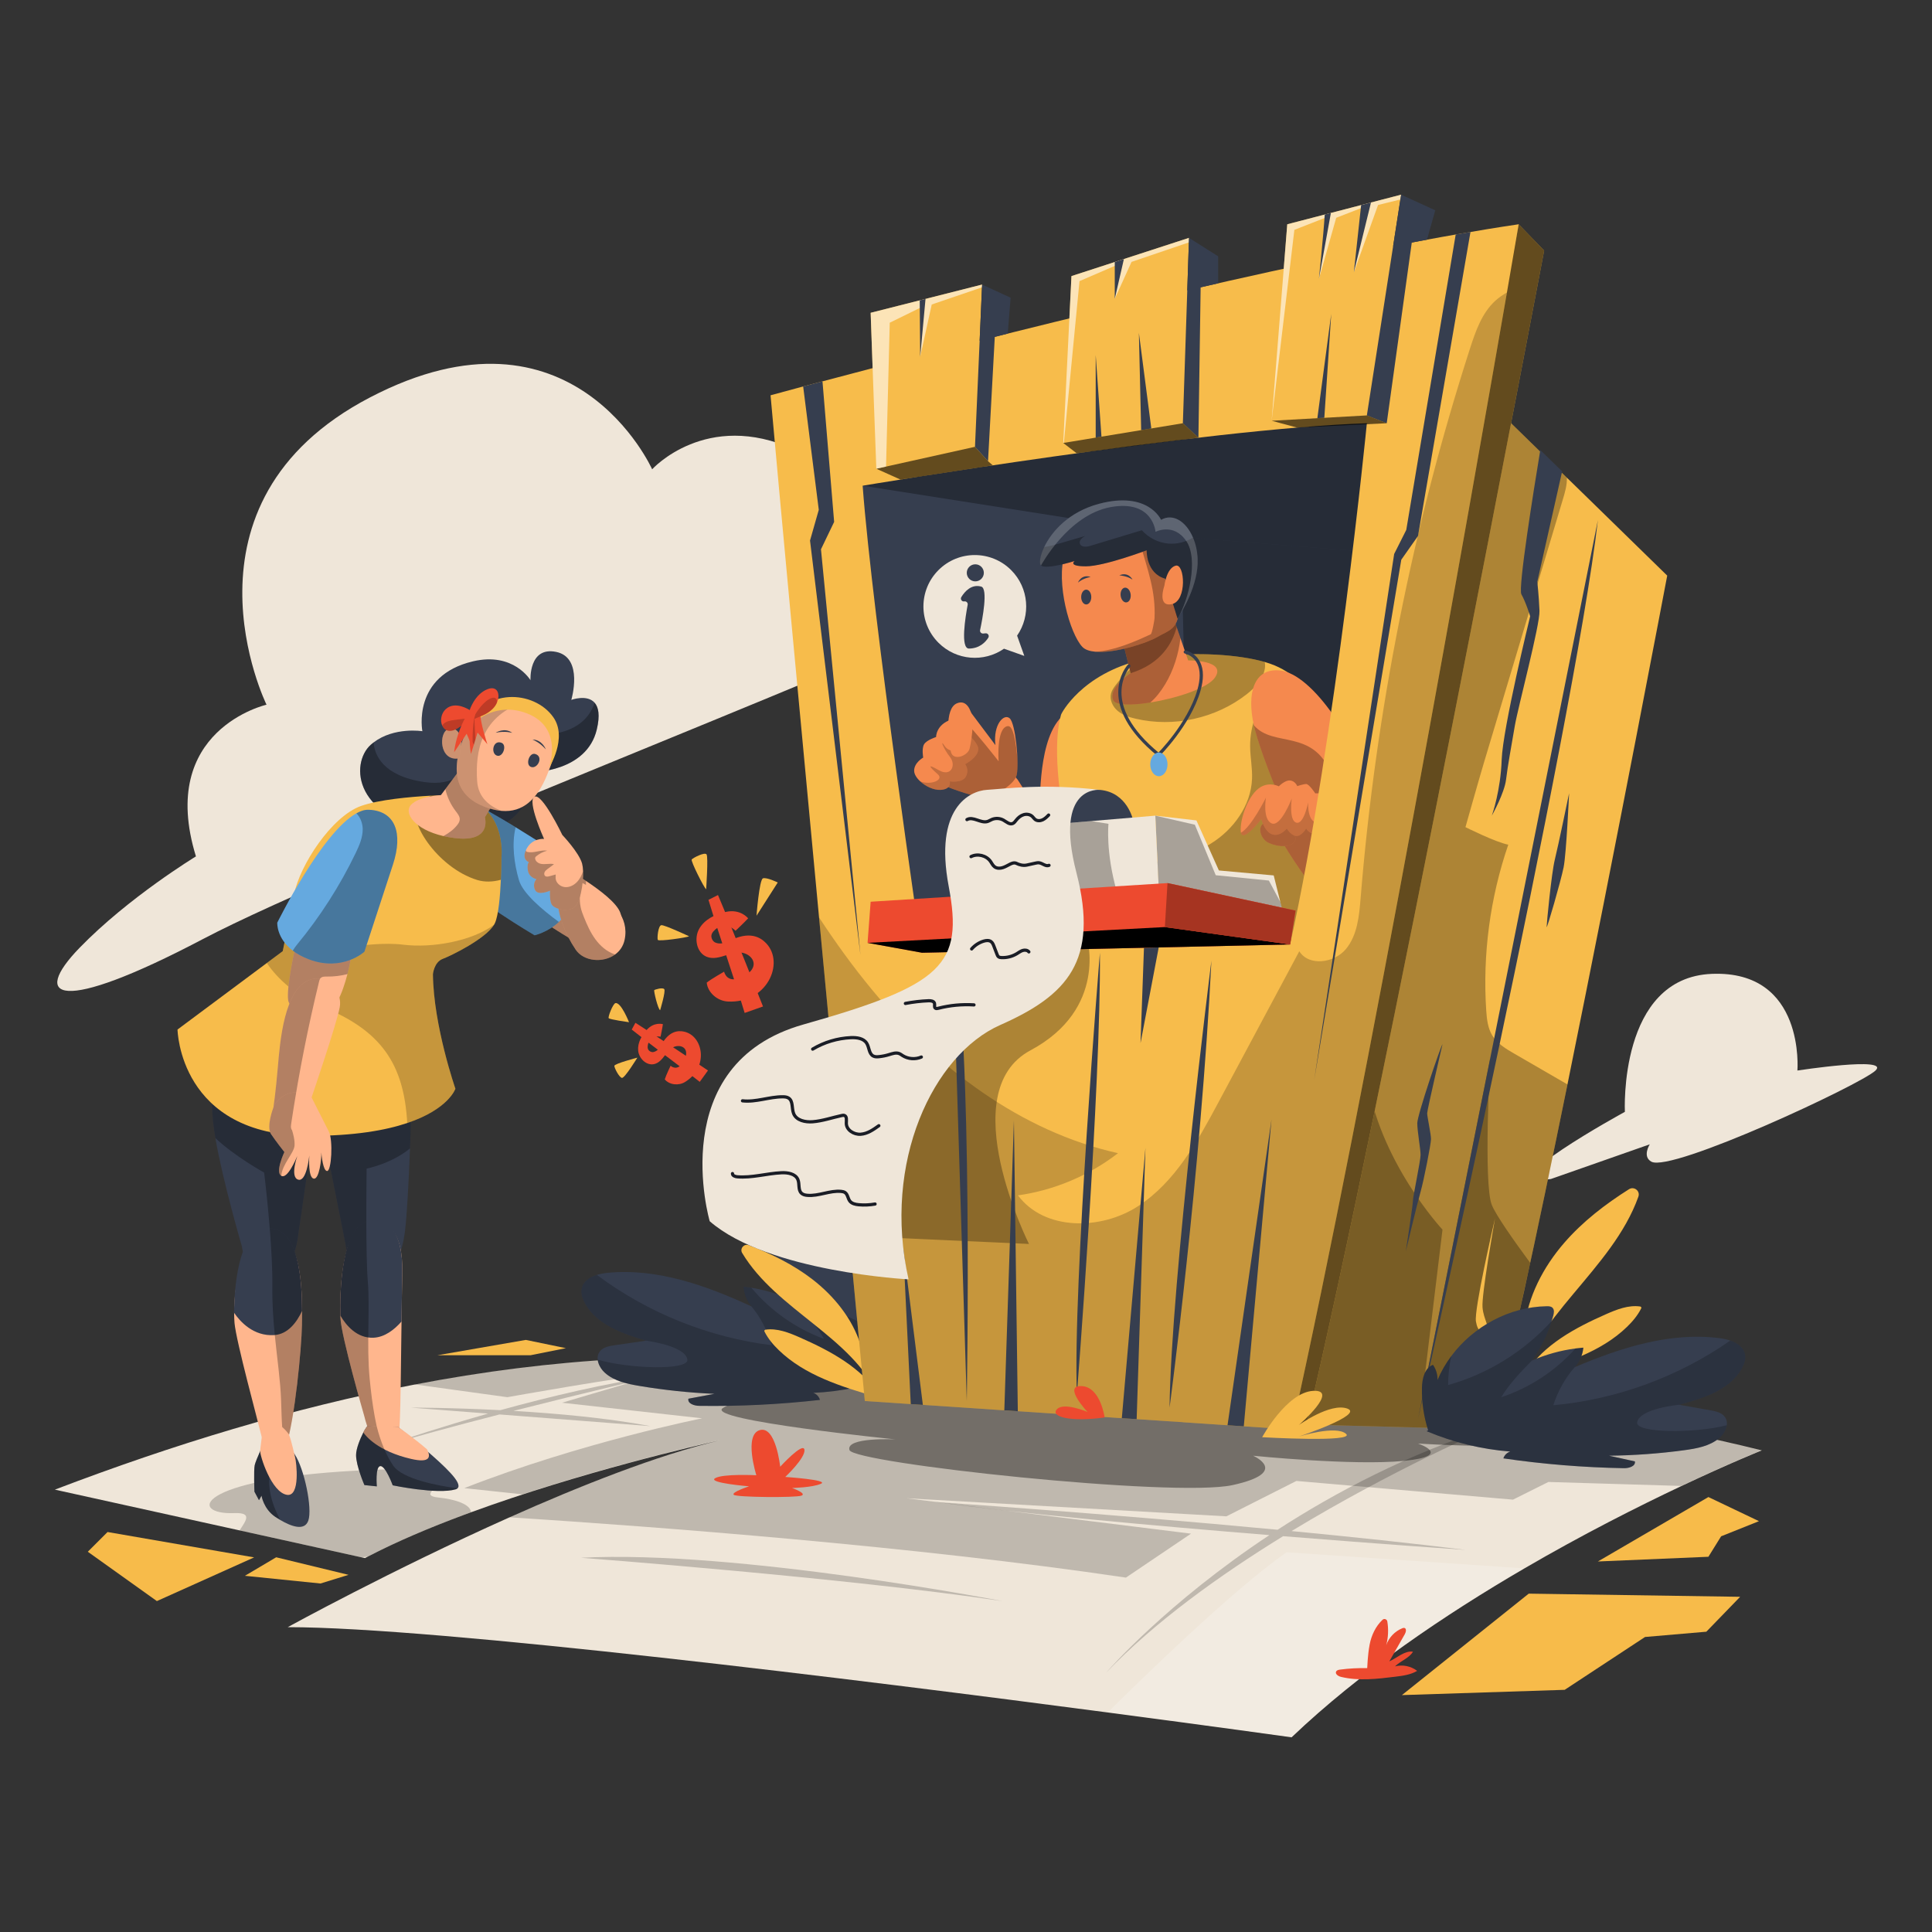 <?xml version="1.0" encoding="utf-8"?>
<!-- Generator: Adobe Illustrator 24.0.0, SVG Export Plug-In . SVG Version: 6.00 Build 0)  -->
<svg version="1.1" xmlns="http://www.w3.org/2000/svg" xmlns:xlink="http://www.w3.org/1999/xlink" x="0px" y="0px"
	 viewBox="0 0 600 600" style="enable-background:new 0 0 600 600;" xml:space="preserve">
<rect x="0" y="0" width="600" height="600" fill="#333333" stroke="none"/>
<style type="text/css">
	.st0{fill:#EFE6D9;}
	.st1{opacity:0.2;}
	.st2{opacity:0.2;fill:#FFFFFF;}
	.st3{fill:#F7BB4A;}
	.st4{opacity:0.4;}
	.st5{fill:#363E4F;}
	.st6{opacity:0.3;}
	.st7{fill:#F7BC4B;}
	.st8{fill:#F5894E;}
	.st9{fill:#65A9DF;}
	.st10{fill:#ED4A2F;}
	.st11{opacity:0.6;}
	.st12{opacity:0.6;fill:#FFFFFF;}
	.st13{fill:#FFFFFF;}
	.st14{fill:none;stroke:#1A1D26;stroke-linecap:round;stroke-linejoin:round;stroke-miterlimit:10;}
	.st15{fill:#FFB68D;}
</style>
<g id="Background_x5F_Simple">
	<g>
		<path class="st0" d="M267.36,181.7c0,0,6.68-29.66-20.68-42.1c-27.36-12.44-44.15,6.14-44.15,6.14S177.9,90.6,114.95,123.4
			c-62.95,32.8-32.18,95.45-32.18,95.45s-34.03,7.74-21.92,47.11c0,0-20.95,12.72-36.13,28.38c-15.18,15.65-6.69,20.95,38.21-2.66
			c44.9-23.61,200.63-83.34,239.81-102.71C341.92,169.6,267.36,181.7,267.36,181.7z"/>
		<path class="st0" d="M481.65,366.15l30.7-10.77c0,0-2.41,3.75,0.48,5.38c6.17,3.5,65.13-23.97,69.63-28.3
			c4.63-4.45-24.26,0-24.26,0s2.53-31.16-26.55-30.02s-27.03,42.85-27.03,42.85S460.6,369.35,481.65,366.15z"/>
	</g>
</g>
<g id="Layer_x5F_Ground">
	<g>
		<g>
			<g>
				<path class="st0" d="M547.16,450.42c0,0-9.88,3.95-25.12,11.15c-13.21,6.24-30.45,14.92-48.77,25.6
					c-24.48,14.26-50.89,32.09-72.16,52.37c0,0-23.1-3.23-57.06-7.71c-76.53-10.09-208.2-26.5-254.7-26.5
					c0,0,32.22-17.72,68.69-34.02c22.33-9.98,46.24-19.42,65.33-23.96c-6.67,1.49-43.28,9.92-77.11,22.31
					c-0.71,0.26-1.43,0.52-2.14,0.79c-10.65,3.96-20.95,8.31-29.87,12.96c-0.3,0.15-0.6,0.31-0.9,0.47l-1.14-0.25l-37.8-8.35
					l-57.37-12.66c36.74-14,73.85-25.39,111.54-32.6c21.29-4.1,42.77-6.85,64.47-8C193.05,422.02,410.82,416.44,547.16,450.42z"/>
				<path class="st1" d="M146.26,469.66c-0.71,0.26-1.43,0.52-2.14,0.79c-10.65,3.96-20.95,8.31-29.87,12.96
					c-0.65,0.08-1.33,0.15-2.04,0.22l-37.8-8.35c1.95-3.04,4.1-5.59-1.67-5.37c-14.17,0.54-12.41-10.49,37.73-13.18
					s14.07,7.15,25.61,8.33C141.7,465.64,146.23,467.3,146.26,469.66z"/>
				<path class="st2" d="M473.33,487.07c-24.48,14.26-50.89,32.09-72.16,52.37c0,0-23.1-3.23-57.06-7.71
					c9.49-9.43,38.54-37.86,55.44-49.66L473.33,487.07z"/>
				<path class="st1" d="M547.22,450.32c0,0-9.88,3.95-25.12,11.15l-41.23-1.23l-11,5.49l-67.26-5.81l-21.74,10.99l-99.35-5.61
					l88.36,10.99l-20.22,13.65c-65.75-9.77-146.24-15.82-190.13-18.64c-0.48-0.03-0.96-0.06-1.43-0.09
					c0.73-0.32,1.45-0.65,2.18-0.97c21.82-9.67,44.93-18.7,63.45-23.06c-4.89,1.09-32.36,7.36-61.53,16.9l-18.01-1.93
					c36.36-14.22,73.87-21.68,73.87-21.68l-43.52-4.84l31.66-9.35c-13.39,1.3-48.64,7.63-48.64,7.63l-28.92-3.99
					c21.29-4.1,42.77-6.85,64.47-8C193.11,421.92,410.88,416.34,547.22,450.32z"/>
				<polygon class="st3" points="163.3,416.12 135.84,420.88 164.77,420.88 175.75,418.69 				"/>
				<path class="st1" d="M401.1,475.49c18.76,1.8,37.52,3.78,54.11,5.85c-1.59-0.1-25.94-1.79-56.73-4.26
					c-19.64,12.09-39.96,26.65-54.98,42.41c0.86-1,18.86-21.63,50.72-42.75c-35.17-2.84-77.49-6.65-103.85-10.3
					c0,0,52.53,3.54,106.4,8.64c18.08-11.73,40.39-23.44,66.39-31.88C461.7,443.83,432.64,456.37,401.1,475.49z"/>
				<path class="st1" d="M180.41,483.78c0,0,82.46,6.22,130.89,13.45C311.3,497.23,228.58,481.23,180.41,483.78z"/>
				<path class="st1" d="M159.45,438.17c13.5,0.78,29.19,2.21,42.55,4.73l-46.88-3.63c-13.67,3.51-27.43,7.21-37.23,10.26
					c8.12-2.77,20.05-6.66,33.68-10.53l-23.97-1.85c0,0,11.95-0.03,27.79,0.79c15.43-4.26,32.72-8.36,49.03-10.75
					C203.16,427.48,182.01,432.43,159.45,438.17z"/>
			</g>
			<path class="st4" d="M275.81,426.59c-40.12,0.45-25.02,6.47-25.02,6.47s-21,0.52-26.36,4.27c-5.36,3.74,53.68,9.69,53.68,9.69
				s-15.57-0.8-14.3,3.31c1.28,4.1,100.85,14.85,118.98,10.88c18.13-3.97,6.38-9.12,6.38-9.12s31.09,3.16,46.82,1.6
				c15.73-1.56,4.37-5.39,4.37-5.39s34.09,2.29,47.36-1.28C501.01,443.44,366.71,425.57,275.81,426.59z"/>
		</g>
		<polygon class="st3" points="474.76,494.92 435.37,526.43 485.93,524.79 510.88,508.38 529.92,506.74 540.42,495.9 		"/>
		<polygon class="st3" points="530.56,464.92 496.24,484.93 530.56,483.47 534.51,477.11 546.26,472.41 		"/>
		<polygon class="st3" points="33.4,475.78 78.92,483.66 48.72,497.23 27.27,481.91 		"/>
		<polygon class="st3" points="85.77,483.63 76.06,489.38 99.53,491.77 108.24,489.08 		"/>
	</g>
</g>
<g id="Layer_x5F_Back_Shop">
	<g>
		<g>
			<path class="st5" d="M373.08,157.31l-1.12,9.87l2.14,164.55c0,0-95.99-2.89-95.99-3.3c0-0.4-18.38-179.84-18.38-179.84
				L373.08,157.31z"/>
			<polygon class="st5" points="389.06,164.08 366.63,161.04 370.21,306.74 472.31,306.74 489.13,167.72 			"/>
			<polygon class="st6" points="389.06,164.08 366.63,161.04 370.21,306.74 472.31,306.74 489.13,167.72 			"/>
			<g>
				<polygon class="st5" points="267.9,150.84 371.96,167.18 517.77,178.76 460.58,122.93 334.29,132.79 				"/>
			</g>
			<polygon class="st6" points="267.9,150.84 371.96,167.18 517.77,178.76 460.58,122.93 334.29,132.79 			"/>
		</g>
		<g>
			<path class="st7" d="M517.77,178.76c0,0-15.81,83.47-30.98,158.02c-9.42,46.27-18.58,89.09-23.57,106.4l-5.89,0.33l-2.99,0.17
				l-48.57-1.26l54.81-319.49l26.02,25.41l0.27,0.26l6.79,6.62L517.77,178.76z"/>
			<path class="st6" d="M486.79,336.78c-4,19.65-7.95,38.69-11.57,55.41c-4.88,22.64-9.13,41.03-12,50.99l-5.89,0.33l-2.99,0.17
				l-48.57-1.26l18.63-108.58l36.18-210.91l26.02,25.41c0.09,2.25-0.57,4.5-1.22,6.68c-8.2,27.36-16.4,54.71-24.6,82.07
				c-1.47,4.88-5.67,19.79-5.67,19.79s9.49,4.75,13.3,5.44c-5.66,16.48-8,34.1-6.85,51.5c0.18,2.68,0.48,5.46,1.88,7.76
				c1.55,2.54,4.23,4.14,6.81,5.63C475.76,330.4,481.27,333.59,486.79,336.78z"/>
			<path class="st6" d="M475.22,392.19c-4.88,22.64-9.13,41.03-12,50.99l-5.89,0.33l-2.99,0.17l-48.57-1.26l18.63-108.58
				c3.56,26.57,23.58,48.03,23.58,48.03l-6.39,52.75l21.18-105.84c0,0-2.12,38.94,0.53,45.44
				C464.63,377.47,470.1,385.24,475.22,392.19z"/>
			<path class="st5" d="M496.24,161.53l-55.87,279.2C440.37,440.73,488.64,226.61,496.24,161.53z"/>
			<path class="st5" d="M487.3,246.33c0,0-3.4,16.51-4.43,20.6s-2.55,19.91-2.55,20.94c0,1.02,4.43-14.3,5.28-18.55
				C486.45,265.06,487.3,246.33,487.3,246.33z"/>
			<path class="st5" d="M447.98,324.29c-0.51,0.51-7.83,21.96-7.83,24.51s1.02,8,1.02,9.87s-2.38,12.94-2.38,14.3
				c0,1.36-2.21,15.66-2.21,15.66s3.57-14.98,4.6-18.55c1.02-3.57,3.23-14.81,3.23-16.34c0-1.53-1.19-6.98-1.19-8
				C443.21,344.72,447.98,324.29,447.98,324.29z"/>
			<path class="st7" d="M464.29,378.39c-0.34,1.95-4.2,23.7-3.88,27.6c0.34,4.09,2.38,5.45,1.7,10.22
				c-0.52,3.65-3.44,19.68-4.78,27.3l-2.99,0.17c1.56-7.05,4.63-21.35,4.88-26.28c0.34-6.64-0.17-3.24-0.85-6.98
				C457.72,406.82,463.79,380.55,464.29,378.39z"/>
			<path class="st5" d="M477.42,180.65c0,0,0.51,4.6,0.68,9.02c0.17,4.43-6.64,29.79-7.66,35.75c-1.02,5.96-2.21,12.42-2.72,16.68
				c-0.49,4.12-4.19,10.8-4.42,11.21c0.16-0.45,2.73-7.78,3.06-17.34c0.34-9.87,8.85-44.59,8.85-44.59s-1.36-4.43-2.73-6.81
				c-1.07-1.88,3.77-32.07,5.87-44.8l6.79,6.62L477.42,180.65z"/>
		</g>
	</g>
</g>
<g id="Layer_x5F_Character2">
	<g id="left_upper_arm_00000143590037373210978550000005809115839521640878_">
		<path class="st8" d="M336.15,219.82c-12.3,0.41-12.92,21.22-13.24,28.62c-0.32,7.4-1.51,27.15-1.51,27.15s-2.99,15.68,8.43,14.96
			c11.43-0.72,14.48-2.58,15.46-14.54c0.98-11.96,1.3-39.66,1.54-44.67C347.36,220.62,336.15,219.82,336.15,219.82z"/>
	</g>
	<g id="left_arm_00000087414039322145521170000005218184787276813729_">
		<path class="st8" d="M316.03,242.12c0,0,14.94,23.49,19.91,29.74c4.98,6.26,2.3,20.04-7.28,20.43
			c-9.57,0.38-14.17-3.32-18.51-12.64c-4.34-9.32-8.04-33.57-8.04-34.85S307.86,231.91,316.03,242.12z"/>
	</g>
	<g id="right_hand">
		<g>
			<path class="st8" d="M309.13,231.4l-7.96-10.6c0,0-12.6,12.64-14.26,17.49c-1.66,4.85,19.28,9.83,19.28,9.83s8.81-3.7,9.57-7.53
				s-0.38-15.83-2.17-17.49S308.37,225.01,309.13,231.4z"/>
			<path class="st6" d="M315.77,240.59c-0.77,3.83-9.57,7.53-9.57,7.53s-20.94-4.98-19.28-9.83c1.21-3.53,8.22-11.2,11.93-15.1
				c4.14,4.01,11.28,13.24,11.28,13.24s-0.8-10.47,2.85-10.93c1.74-0.22,2.6,5.14,3.02,10.82v0.03
				C316.04,238.09,315.97,239.61,315.77,240.59z"/>
			<g>
				<path class="st8" d="M299.73,237.31c0,0,1.36,1.7,0.25,3.83c-1.1,2.13-5.02,1.53-5.02,1.53s0.68,2.47-2.89,2.64
					c-2.14,0.1-4.61-1.1-6.27-2.64c-1.12-1.02-1.87-2.2-1.9-3.23c-0.09-2.55,2.81-4.17,2.81-4.17s-0.51-2.72,0.25-4.09
					c0.77-1.36,3.75-2.29,3.75-2.29s-0.09-3.79,4.69-5.43c0.02,0,0.05-0.01,0.07-0.02c0,0,8.34,6.38,8.34,9.11
					C303.81,235.27,299.73,237.31,299.73,237.31z"/>
				<path class="st1" d="M299.73,237.31c0,0,1.36,1.7,0.25,3.83c-1.1,2.13-5.02,1.53-5.02,1.53s0.68,2.47-2.89,2.64
					c-2.14,0.1-4.61-1.1-6.27-2.64c3.41,1.27,7.41-0.49,5.45-2.21c-2.64-2.31-3.55-3.48,0.3-1.27c3.85,2.21,5.46-1.59,3.47-4.11
					c-2-2.52-3.28-5.9-1.64-3.4c1.64,2.5,6.41,2,6.13,0c-0.27-1.83-3.53-3.79-4.11-8.22c0.02,0,0.05-0.01,0.07-0.02
					c0,0,8.34,6.38,8.34,9.11C303.81,235.27,299.73,237.31,299.73,237.31z"/>
			</g>
			<path class="st8" d="M297.18,218.42c-4.07,1.7-2.55,12.09-1.87,15.06c0.68,2.98,5.19,1.28,5.79-0.94
				c0.6-2.21,1.28-7.83,0.85-9.87C301.52,220.63,300.24,217.14,297.18,218.42z"/>
		</g>
	</g>
	<g id="body">
		<g>
			<path class="st7" d="M417.26,299.44l-78.89,1.28c0,0-3.04-16.53-5.87-33.4c-1.02-6.05-2-12.15-2.81-17.54
				c-3.07-20.42-0.18-27.45-0.18-27.79c0-0.31,6.32-12.65,25-17.07c1.79-0.43,3.7-0.79,5.73-1.05c11.16-1.44,24.42-0.62,32.53,1.71
				c1.15,0.34,2.2,0.7,3.13,1.09c3.52,1.49,6.13,3.43,8.13,5.74c5.77,6.64,6.43,16.38,8.63,27.54
				C417.26,263.18,417.26,299.44,417.26,299.44z"/>
			<path class="st6" d="M392.8,207.66c-0.52,3.28-3.02,5.89-5.63,7.94c-9.61,7.52-22.69,10.39-34.57,7.58
				c-1.97-0.46-3.97-1.11-5.52-2.43c-1.55-1.32-2.55-3.44-2.03-5.41c0.25-0.96,0.83-1.79,1.43-2.58c2.27-2.99,4.99-5.65,8.03-7.84
				c1.79-0.43,3.7-0.79,5.73-1.05c11.16-1.44,24.42-0.62,32.53,1.71C392.92,206.26,392.91,206.97,392.8,207.66z"/>
			<path class="st6" d="M417.26,299.44l-78.89,1.28c0,0-3.04-16.53-5.87-33.4c6.65,0.42,13.29,1.02,19.94,0.81
				c8.24-0.26,16.66-1.83,23.66-6.18c7.01-4.35,12.41-11.84,12.73-20.08c0.13-3.34-0.55-6.65-0.59-9.99c-0.09-7.01,2.8-14,7.8-18.9
				l7.99-0.57c5.77,6.64,6.43,16.38,8.63,27.54C417.26,263.18,417.26,299.44,417.26,299.44z"/>
		</g>
	</g>
	<g id="neck">
		<g>
			<path class="st8" d="M377.24,210.53c-2.33,3.24-11.99,6.37-20.02,7.65c-5.85,0.94-10.84,0.91-11.51-0.76
				c-1.6-3.96,5.42-8.36,5.42-8.36l-2.62-10.53l15.64-7.41l2.45,7.07l2.4,6.91C369,205.1,381.26,204.91,377.24,210.53z"/>
			<path class="st6" d="M366.6,198.19c-0.15,1.21-0.35,2.41-0.6,3.61c-1.08,5.03-3.16,9.9-6.39,13.91
				c-0.71,0.88-1.51,1.73-2.39,2.47c-5.85,0.94-10.84,0.91-11.51-0.76c-1.56-3.85,5.03-8.11,5.4-8.35c0.01-0.01,0.01-0.01,0.02-0.01
				l-2.62-10.53l15.64-7.41l1.27,3.68L366.6,198.19z"/>
			<path class="st6" d="M365.42,194.8c-1.28,4.83-4.79,11.33-14.29,14.26l-2.62-10.53l15.64-7.41L365.42,194.8z"/>
		</g>
	</g>
	<g id="necklace">
		<g>
			<g>
				<path class="st5" d="M350.21,206.48c-0.04,0.05-2.92,3.19-2.92,8.54c0,5.03,2.58,11.89,12.21,19.76
					c0.2,0.16,0.49,0.15,0.67-0.03c0.02-0.03,9.51-9.45,12.64-20.18c0.54-1.87,0.77-3.47,0.77-4.85c0.01-3.28-1.33-5.27-2.67-6.37
					c-1.35-1.1-2.67-1.36-2.72-1.37c-0.27-0.05-0.53,0.13-0.59,0.4c-0.05,0.27,0.13,0.53,0.4,0.59l0,0c0.1,0.02,1.26,0.29,2.37,1.25
					c1.11,0.97,2.2,2.59,2.2,5.51c0,1.26-0.21,2.77-0.73,4.57c-1.5,5.18-4.6,10.14-7.32,13.78c-1.36,1.82-2.63,3.32-3.56,4.35
					c-0.46,0.52-0.84,0.92-1.1,1.2c-0.13,0.14-0.23,0.24-0.3,0.31l-0.1,0.1l0.35,0.35l0.32-0.39c-9.49-7.76-11.84-14.32-11.85-18.98
					c0-2.49,0.67-4.46,1.34-5.81c0.34-0.68,0.67-1.19,0.92-1.54c0.12-0.17,0.23-0.3,0.3-0.39l0.08-0.09l0.02-0.03
					c0.19-0.2,0.17-0.52-0.03-0.71C350.71,206.26,350.39,206.27,350.21,206.48L350.21,206.48z"/>
			</g>
			<ellipse class="st9" cx="359.9" cy="237.38" rx="2.68" ry="3.68"/>
		</g>
	</g>
	<g id="head">
		<g>
			<g>
				<path class="st8" d="M359.43,197.82c-3.18,1.89-13.18,5.13-19.27,4.58h-0.01c-1.75-0.16-3.17-0.62-4.02-1.51
					c-3.83-4.02-8.36-19.92-5.42-29.05c0,0,12.09-6.68,22.02-7.23c0.43-0.03,0.85-0.04,1.27-0.04c10.15,0,10.86,10.15,11.94,20.55
					C367.03,195.53,363.51,195.4,359.43,197.82z"/>
				<path class="st6" d="M359.43,197.82c-3.18,1.89-13.18,5.13-19.27,4.58c6.04-0.35,12.58-3.26,17.2-5.42
					c0.46-0.22,1.17-4.51,1.19-4.9c0.41-8.48-2.09-14.88-4.4-23.05c-0.42-1.49-0.93-2.95-1.42-4.42c0.43-0.03,0.85-0.04,1.27-0.04
					c10.15,0,10.86,10.15,11.94,20.55C367.03,195.53,363.51,195.4,359.43,197.82z"/>
			</g>
			<g>
				<ellipse class="st5" cx="337.34" cy="185.42" rx="1.57" ry="2.3"/>
				<path class="st5" d="M334.78,180.92c0,0,0.98-2.68,3.93-1.76C338.72,179.16,336.32,179.58,334.78,180.92z"/>
				
					<ellipse transform="matrix(0.994 -0.108 0.108 0.994 -17.935 38.913)" class="st5" cx="349.66" cy="184.75" rx="1.57" ry="2.3"/>
				<path class="st5" d="M351.71,180c0,0-1.26-2.56-4.1-1.32C347.61,178.68,350.04,178.83,351.71,180z"/>
			</g>
			<g>
				<path class="st5" d="M365.9,191.75c-0.07,0.11-0.14,0.22-0.21,0.33l-3.83-12.38c-6-1.66-5.75-8.81-5.75-8.81
					s-13.15,4.98-18.89,4.98c-5.43,0-3.68-1.48-3.47-1.65c-0.42,0.13-8.83,2.75-10.45,1.39c-0.63-0.53-0.39-2.84,0.99-5.73
					c2.25-4.69,7.52-10.89,17.01-13.42c15.32-4.08,19.28,4.98,19.28,4.98c3.7-2.13,7.8,0.5,9.92,5.51c0.82,1.91,1.34,4.16,1.44,6.62
					C372.28,181.52,367.06,189.99,365.9,191.75z"/>
				<path class="st6" d="M371.94,173.57c0.38,8.93-6.25,18.51-6.25,18.51l-3.83-12.38c-6-1.66-5.75-8.81-5.75-8.81
					s-13.15,4.98-18.89,4.98c-5.43,0-3.68-1.48-3.47-1.65c-0.42,0.13-8.83,2.75-10.45,1.39c-0.63-0.53-0.39-2.84,0.99-5.73
					c1.68-0.21,3.31-0.68,4.94-1.16c2.6-0.76,5.2-1.52,7.79-2.28c-0.91,0.52-1.97,1.38-1.66,2.39c0.36,1.16,2.03,1.06,3.2,0.7
					c5.35-1.62,10.7-3.24,16.05-4.86c2.08,2.35,5.08,3.86,8.2,4.14c2.67,0.23,5.41-0.44,7.69-1.86
					C371.32,168.86,371.84,171.11,371.94,173.57z"/>
				<path class="st2" d="M365.9,191.75c3.15-5.22,6.39-18.1,2.49-23.75c-3.97-5.78-9.53-2.83-9.53-2.83s-0.74-10.08-13.95-7.68
					c-13.21,2.41-21.61,18.12-21.61,18.12c-0.63-0.53-0.39-2.84,0.99-5.73c2.25-4.69,7.52-10.89,17.01-13.42
					c15.32-4.08,19.28,4.98,19.28,4.98c3.7-2.13,7.8,0.5,9.92,5.51c0.82,1.91,1.34,4.16,1.44,6.62
					C372.28,181.52,367.06,189.99,365.9,191.75z"/>
			</g>
			<path class="st8" d="M361.6,181.93c0,0,0.64-5.49,3.51-6.26c2.87-0.77,3.57,10.91-1.15,11.94
				C359.24,188.63,361.6,181.93,361.6,181.93z"/>
		</g>
	</g>
	<g id="left_upper_arm">
		<g>
			<path class="st8" d="M418.37,279.53c-11.75-5.79-25.71-41.88-28.6-52.77c-0.14-0.52-0.26-1.03-0.37-1.53
				c-2.29-10.14,0.12-17.8,8.03-17.02c10.38,1.02,24.51,22.8,29.62,41.19c1.14,4.11,1.93,8.17,2.32,11.94
				C430.75,274.45,427.49,284.02,418.37,279.53z"/>
			<path class="st6" d="M418.37,279.53c-11.75-5.79-25.71-41.88-28.6-52.77c-0.14-0.52-0.26-1.03-0.37-1.53
				c6,7.07,18.36,0.87,24.06,15.14c3.77,9.45,10.92,16.03,15.91,20.97C430.75,274.45,427.49,284.02,418.37,279.53z"/>
		</g>
	</g>
	<g id="left_arm">
		<g>
			<path class="st8" d="M394.06,254.16c0,0,13.28,25.36,22.3,28.6c9.02,3.23,18.04-5.79,13.11-16.17
				c-4.94-10.38-24.68-19.74-24.68-19.74L394.06,254.16z"/>
			<path class="st6" d="M394.06,254.16c0,0,13.28,25.36,22.3,28.6c9.02,3.23,18.04-5.79,13.11-16.17
				c-4.94-10.38-24.68-19.74-24.68-19.74L394.06,254.16z"/>
			<path class="st8" d="M393.77,255.48c-3.63-0.12-2.77,4.94,0.26,6.3c3.02,1.36,6.98,1.49,8.13-0.6
				C403.3,259.1,398.84,255.65,393.77,255.48z"/>
			<path class="st6" d="M393.77,255.48c-3.63-0.12-2.77,4.94,0.26,6.3c3.02,1.36,6.98,1.49,8.13-0.6
				C403.3,259.1,398.84,255.65,393.77,255.48z"/>
			<g>
				<path class="st8" d="M410.87,255.2c-0.87,1.98-1.92,3.59-2.67,3.64c-1.66,0.13-2.56-1.53-2.56-1.53s-1.53,2.56-3.19,2.3
					c-1.66-0.25-2.81-2.3-2.81-2.3s-2.17,2.68-4.59,1.79c-2.43-0.89-3.32-4.72-3.32-4.72s-5.68,7.37-6.34,4.23
					c-0.02-0.08-0.04-0.18-0.05-0.28c-0.38-3.83,2.36-11.75,6.23-13.94c2.87-1.63,5.58-0.19,5.58-0.19s1.89-1.95,3.48-1.82
					c1.6,0.12,2.24,1.75,2.24,1.75s1.91-0.64,2.8-0.64c0.9,0,2.81,2.91,2.81,2.91s3.42-0.51,3.93,2.1
					C412.69,249.93,411.91,252.83,410.87,255.2z"/>
				<path class="st1" d="M410.87,255.2c-0.87,1.98-1.92,3.59-2.67,3.64c-1.66,0.13-2.56-1.53-2.56-1.53s-1.53,2.56-3.19,2.3
					c-1.66-0.25-2.81-2.3-2.81-2.3s-2.17,2.68-4.59,1.79c-2.43-0.89-3.32-4.72-3.32-4.72s-5.68,7.37-6.34,4.23
					c3.22-1.77,7.75-10.87,7.75-10.87s-1.09,6.68,1.75,7.96c2.85,1.28,6.28-7.72,6.28-7.72s-0.97,6.81,1.4,7.5
					c2.37,0.7,3.69-6.32,3.69-6.32S405.75,257.26,410.87,255.2z"/>
			</g>
		</g>
	</g>
</g>
<g id="Layer_x5F_Plants_2">
	<g>
		<g>
			<path class="st5" d="M181.57,404.58c3.6,6.77,11.69,9.57,19.04,11.78c-3.28,0.48-6.54,0.95-9.82,1.43
				c-1.66,0.24-3.49,0.58-4.51,1.91c-1.53,1.99-0.29,4.98,1.59,6.65c2.88,2.57,6.86,3.42,10.67,4.06c7.72,1.3,15.52,2.12,23.34,2.46
				c-2.7,0.5-5.4,1.01-8.09,1.51c-0.32,1.5,1.79,2.2,3.33,2.22c12.53,0.18,25.07-0.44,37.52-1.85c-0.28-1.01-1.08-1.86-2.08-2.18
				c8.94-0.42,17.8-2.28,26.15-5.48l-0.43-0.32c1.51-4.22,2.31-8.7,2.34-13.18c0.02-2.78-0.62-6.1-3.19-7.17
				c-1.01,1.33-1.57,3-1.56,4.68c-1.02-2.69-2.39-5.23-4.04-7.58c-6.57-9.46-17.58-15.87-29.13-16.42c-0.63-0.03-1.33-0.02-1.79,0.4
				c-0.66,0.59-0.53,1.62-0.33,2.48c0.13,0.54,0.27,1.1,0.43,1.63c1.24,4.44,3.19,8.68,5.76,12.5c-4.25-2.02-8.77-3.43-13.41-4.19
				c-0.81-0.13-1.61-0.24-2.43-0.34c0.13,2.25,1.01,4.43,2.46,6.14c-14.08-6.5-29.32-11.95-44.75-10.43
				c-1.06,0.11-2.2,0.31-3.26,0.64c-2.26,0.71-4.25,1.99-4.72,4.21C180.34,401.65,180.85,403.21,181.57,404.58z"/>
			<path class="st1" d="M181.57,404.58c3.6,6.77,11.69,9.57,19.04,11.78c0,0,12.27,1.53,12.86,5.89c0.45,3.39-18.03,2.88-27.85,0
				c0.16,1.51,1.08,3.07,2.25,4.1c2.88,2.57,6.86,3.42,10.67,4.06c7.72,1.3,15.52,2.12,23.34,2.46c-2.7,0.5-5.4,1.01-8.09,1.51
				c-0.32,1.5,1.79,2.2,3.33,2.22c12.53,0.18,25.07-0.44,37.52-1.85c-0.28-1.01-1.08-1.86-2.08-2.18c8.94-0.42,17.8-2.28,26.15-5.48
				l-0.43-0.32c1.51-4.22,2.31-8.7,2.34-13.18c0.02-2.78-0.62-6.1-3.19-7.17c-1.01,1.33-1.57,3-1.56,4.68
				c-1.02-2.69-2.39-5.23-4.04-7.58c0.56,2.97,0.79,6,0.69,9.03c-12.19-3.82-23.25-11.19-31.52-20.93c1.24,4.44,3.19,8.68,5.76,12.5
				c3.23,3.49,6.84,7.52,9.15,11.68c-8.73-3.2-16.6-8.74-22.56-15.87c-0.81-0.13-1.61-0.24-2.43-0.34c0.13,2.25,1.01,4.43,2.46,6.14
				c2.84,3.35,5.08,7.8,6.29,12.04c-19.58-2.42-38.49-10.04-54.3-21.83c-2.26,0.71-4.25,1.99-4.72,4.21
				C180.34,401.65,180.85,403.21,181.57,404.58z"/>
		</g>
		<g>
			<path class="st3" d="M273.03,433.87c-8.55-18.89-31.82-26.94-42.52-44.71c-0.01-0.01-0.01-0.02-0.02-0.03
				c-0.82-1.37,0.58-2.99,2.07-2.42c7.01,2.68,13.79,6.01,19.72,10.58c6.77,5.23,12.4,12.19,14.99,20.34
				c1.63,5.1,2.16,10.77,5.5,14.95L273.03,433.87z"/>
			<path class="st3" d="M273.26,433.5c-5.64-8.75-15.34-13.94-24.86-18.14c-3.39-1.5-7.06-2.95-10.7-2.41
				c-0.26,0.04-0.41,0.34-0.29,0.57c1.09,2.17,2.68,4.08,4.44,5.77c8.12,7.86,19.41,11.32,30.24,14.52L273.26,433.5z"/>
		</g>
	</g>
</g>
<g id="Layer_x5F_Dollar_2">
	<g>
		<g>
			<path class="st10" d="M222.98,277.96c-0.99,0.5-1.97,0.99-2.96,1.49c3.56,11.82,7.67,23.31,11.24,35.13l5.7-2.01
				C236.96,312.58,227.48,288.57,222.98,277.96z"/>
			<path class="st10" d="M225.38,283.2c-3.29,0.73-6.62,2.34-8.26,5.29c-1.64,2.95-0.79,7.36,2.33,8.64
				c4.05,1.66,8.36-2.74,12.31-0.85c2.86,1.37,3.71,4.82-1.36,7.19c-4.72,2.21-5.52-1.71-5.52-1.71s-4.07,2.31-5.4,3.4
				c0.32,3.16,3.37,5.7,6.54,5.87c12.11,0.66,17.71-11.81,12.02-17.99c-1.88-2.04-5.33-4.01-11.49-0.83
				c-1.38,0.71-3.08,1.13-4.49,0.47c-0.68-0.32-1.87-1.87-0.52-3.41c3.46-3.96,6.89-0.21,6.89-0.21s2.92-2.76,3.91-3.86
				C232.34,285.19,229.99,282.17,225.38,283.2z"/>
		</g>
		<path class="st7" d="M234.94,284.39c0,0,0.86-11.24,2.01-11.62c1.15-0.38,4.59,1.29,4.59,1.29L234.94,284.39z"/>
		<path class="st7" d="M219.3,276.17c0,0,0.7-10.02,0.13-10.83s-4.22,1.09-4.61,1.57C214.43,267.39,218.76,275.93,219.3,276.17z"/>
		<path class="st7" d="M213.99,290.77c0,0-7.63-3.58-8.61-3.45c-0.98,0.13-1.34,3.99-1.1,4.56
			C204.51,292.46,213.52,291.14,213.99,290.77z"/>
	</g>
</g>
<g id="Layer_x5F_Dollar_1">
	<g>
		<g>
			<path class="st10" d="M197.34,317.64c-0.38,0.7-0.76,1.4-1.15,2.1c6.98,5.56,14.14,10.69,21.12,16.24l2.56-3.54
				C219.88,332.44,204.38,322.09,197.34,317.64z"/>
			<path class="st10" d="M200.92,319.76c-1.65,1.79-2.97,4.11-2.73,6.54c0.24,2.42,2.56,4.7,4.94,4.17
				c3.09-0.68,3.84-5.07,6.96-5.57c2.26-0.36,4.18,1.34,2.15,4.83c-1.9,3.26-3.98,1.25-3.98,1.25s-1.47,3.04-1.81,4.24
				c1.49,1.75,4.35,2,6.3,0.8c7.46-4.59,5.66-14.3-0.26-15.63c-1.95-0.44-4.81-0.19-7.17,4.23c-0.53,0.99-1.36,1.93-2.47,2.12
				c-0.53,0.09-1.88-0.34-1.71-1.82c0.43-3.78,4-2.96,4-2.96s0.6-2.84,0.73-3.9C205.87,318.08,203.24,317.25,200.92,319.76z"/>
		</g>
		<path class="st7" d="M205.01,313.73c0,0,1.81-5.96,1.27-6.55c-0.54-0.59-2.86,0.11-3.09,0.31
			C202.96,307.7,204.32,313.37,205.01,313.73z"/>
		<path class="st7" d="M195.35,317.46c0,0-2.49-6.32-4.22-5.93c-0.77,0.17-2.37,4.25-2.1,4.67
			C189.3,316.62,195.35,317.46,195.35,317.46z"/>
		<path class="st7" d="M197.94,328.46c0,0-7.15,1.87-7.15,2.55s1.53,3.66,2.38,3.74C194.03,334.84,197.94,328.46,197.94,328.46z"/>
	</g>
</g>
<g id="Layer_x5F_Shop">
	<g>
		<g>
			<g>
				<path class="st7" d="M471.64,69.65l7.91,8.17c0,0-50.81,268.09-73.79,364.6l-4.6,1.53L471.64,69.65z"/>
				<path class="st11" d="M471.64,69.65l7.91,8.17c0,0-50.81,268.09-73.79,364.6l-4.6,1.53L471.64,69.65z"/>
				<path class="st7" d="M452.08,72.83c-1.37,0.24-2.75,0.48-4.14,0.73c-66.32,11.96-156.26,35.23-192.51,44.87
					c-2.2,0.58-4.21,1.12-6,1.59c-6.48,1.74-10.13,2.74-10.13,2.74c2.78,31.21,9.04,98.19,15.06,162.14
					c7.29,77.31,14.22,150.2,14.22,150.2l14.26,0.95l3.76,0.25l25.3,1.69l2.1,0.14l34.39,2.3l4.61,0.3l28.22,1.89l5.05,0.34
					l14.9,0.99c23.32-104.65,55.99-290.58,66.82-353.11c2.33-13.45,3.65-21.19,3.65-21.19C465.45,70.56,458.91,71.63,452.08,72.83z
					 M424.49,131.44c0,0-9.53,97.02-23.83,161.87l-40.81,0.91l-4.58,0.11l-68.99,1.54c0,0-15.32-104.17-18.38-145.03
					C267.9,150.84,373.77,133.14,424.49,131.44z"/>
				<g class="st1">
					<path d="M467.99,90.84c-10.83,62.53-43.5,248.46-66.82,353.11l-14.9-0.99l-5.05-0.34L353,440.73l-4.61-0.3l-34.39-2.3
						l-2.1-0.14l-25.3-1.69l-3.76-0.25l-14.26-0.95c0,0-6.93-72.89-14.22-150.2c5.13,7.83,10.61,15.41,16.59,22.63
						c19.83,23.92,45.94,43.85,76.26,50.6c-8.99,6.95-19.81,11.52-31.07,13.1c8.21,11.04,25.77,10.87,37.3,3.36
						c11.53-7.5,18.48-20.14,24.97-32.27c8.37-15.64,16.74-31.27,25.1-46.9c2.98,4.76,10.84,3.67,14.45-0.65
						c3.6-4.32,4.15-10.33,4.6-15.93c4.72-57.95,16.15-115.35,33.99-170.69c1.73-5.35,3.67-10.93,7.81-14.73
						C465.47,92.41,466.69,91.56,467.99,90.84z"/>
				</g>
				<path class="st6" d="M337.54,291c0,0,6.67,22.26-17.53,35.2c-24.2,12.94-0.45,60.12-0.45,60.12l-42.68-1.93
					c0,0-14.12-42.36,14.12-68.68S337.54,291,337.54,291z"/>
				<polygon class="st5" points="359.85,294.22 354.2,323.95 355.27,294.33 				"/>
				<polygon class="st5" points="355.73,356.46 353,440.73 348.39,440.43 				"/>
				<polygon class="st5" points="394.88,347.61 386.27,442.96 381.22,442.62 				"/>
				<polygon class="st5" points="314.88,347.95 316.09,438.27 311.9,437.99 				"/>
				<polygon class="st5" points="286.6,436.3 282.84,436.05 280.49,387.44 				"/>
				<polygon class="st5" points="456.67,72.04 440.37,166.45 435.18,173.83 408.15,335.36 432.01,178.34 432.97,172.03 
					432.98,172.02 436.73,164.57 452.08,72.83 				"/>
				<path class="st5" d="M251.56,167.87l2.72-9.54l-4.85-38.31c1.79-0.47,3.8-1.01,6-1.59l3.62,43.65l-4.09,8.51l12.26,125.96
					L251.56,167.87z"/>
			</g>
			<g>
				<path class="st7" d="M305,88.38l-0.04,0.86l-2.17,49.52l-27.62,6.14l-3.02,0.67c-0.56-14.66-1.46-39.85-1.76-48.43l34.58-8.76
					H305z"/>
				<polygon class="st11" points="272.15,145.57 279.64,148.93 308.32,144.51 306.84,143.23 302.79,138.76 				"/>
				<path class="st12" d="M304.97,88.38H305l-0.04,0.86l-15.6,5.32l-3.59,16.28l1.14-15.81l-10.59,5.19l-1.15,44.68l-3.02,0.67
					c-0.56-14.66-1.46-39.85-1.76-48.43L304.97,88.38z"/>
				<polygon class="st5" points="285.77,110.84 287.43,92.82 285.63,93.28 				"/>
				<polygon class="st5" points="305.01,88.38 302.79,138.76 306.84,143.23 308.94,104.61 312.96,103.6 313.86,92.46 				"/>
			</g>
			<g>
				<polygon class="st7" points="369.26,73.87 369.21,75.28 367.34,131.44 357.55,133.06 354.4,133.58 342.07,135.61 340.28,135.91 
					330.39,137.54 330.2,137.57 332.75,85.74 346.2,81.37 349.04,80.44 				"/>
				<g class="st11">
					<polygon class="st13" points="349.04,80.44 369.26,73.87 369.21,75.28 351.41,81.33 346.2,92.82 347.19,82.15 335.25,87.3 
						330.39,137.54 330.2,137.57 332.75,85.74 346.2,81.37 					"/>
				</g>
				<polygon class="st5" points="349.04,80.44 346.2,92.82 346.2,81.37 				"/>
				<path class="st5" d="M342.07,135.61l-1.79,0.3v-25.66C340.28,110.25,341.64,129.36,342.07,135.61z"/>
				<polygon class="st5" points="357.55,133.06 354.4,133.58 353.69,103.36 				"/>
				<polygon class="st5" points="369.26,73.87 378.32,79.61 378.32,87.98 372.87,89.22 372.18,135.92 367.35,131.44 				"/>
				<polygon class="st11" points="330.2,137.57 334.37,140.77 372.18,135.92 367.35,131.44 				"/>
			</g>
			<g>
				<polygon class="st7" points="435.13,60.46 434.9,61.95 424.49,129.01 411.28,129.75 409.12,129.87 394.92,130.67 399.77,69.65 
					411.41,66.63 413.32,66.13 422.71,63.69 425.77,62.89 				"/>
				<polygon class="st12" points="435.13,60.46 434.9,61.95 427.97,63.66 420.45,84.59 423.4,64.36 414.97,67.64 409.6,86.63 
					412.16,67.4 401.98,71.38 394.92,130.67 399.77,69.65 411.41,66.63 413.32,66.13 422.71,63.69 425.77,62.89 				"/>
				<polygon class="st5" points="445.73,65.31 435.13,60.46 424.49,129.01 430.66,131.44 438.44,75.32 443.16,74.44 				"/>
				<path class="st5" d="M411.41,66.63l1.91-0.5l-3.72,20.5C409.6,86.63,411,73.26,411.41,66.63z"/>
				<polygon class="st5" points="425.77,62.89 420.45,84.59 422.71,63.69 				"/>
				<polygon class="st5" points="413.43,97.46 411.28,129.75 409.12,129.87 				"/>
				<polygon class="st11" points="394.92,130.67 402.83,132.79 430.66,131.44 424.49,129.01 				"/>
			</g>
			<path class="st5" d="M295.81,292.81l4.43,142.29C300.24,435.1,302.28,319.03,295.81,292.81z"/>
			<path class="st5" d="M341.59,295.87c0,0-8.51,103.83-7.15,137.19C334.44,433.06,341.93,337.41,341.59,295.87z"/>
			<path class="st5" d="M376.22,298.31c0,0-12.55,99.69-13,138.83C363.22,437.14,372.96,364.02,376.22,298.31z"/>
		</g>
		<g>
			<polygon class="st0" points="358.79,253.31 371.56,254.79 378.54,270.33 395.56,271.87 398.28,282.78 360.15,281.91 			"/>
			<polygon class="st6" points="398.28,282.78 360.15,281.91 358.79,253.31 371.07,256.12 377.56,271.81 394.06,273.46 
				397.62,280.12 			"/>
			<path class="st5" d="M351.9,254.76c0,0-1.72-8.69-10.3-9.45s-11.06,8-11.06,8v2.81L351.9,254.76z"/>
			<polygon class="st0" points="317.94,256.75 358.79,253.31 360.15,281.91 319.13,282.78 			"/>
			<path class="st6" d="M347.79,282.17l-28.66,0.61l-1.19-26.03l20.94-1.76l5.37,0.86c0,0-0.95,8.67,2.61,21.12
				C347.36,278.73,347.66,280.47,347.79,282.17z"/>
		</g>
		<g>
			<polygon class="st10" points="277.6,290.57 269.43,292.81 286.28,295.87 400.66,293.31 362.58,286.84 			"/>
			<polygon points="277.6,290.57 269.43,292.81 286.28,295.87 400.66,293.31 362.58,286.84 			"/>
			<polygon class="st10" points="270.39,280.04 362.58,274.25 402.34,282.8 400.66,293.31 361.76,287.91 269.43,292.81 			"/>
			<polygon class="st10" points="362.58,274.25 361.76,287.91 400.66,293.31 402.34,282.8 			"/>
			<polygon class="st6" points="362.58,274.25 361.76,287.91 400.66,293.31 402.34,282.8 			"/>
		</g>
	</g>
</g>
<g id="Layer_x5F_Payment_Information">
	<g>
		<g>
			<g>
				<path class="st0" d="M341.6,245.31c0,0-14.4-1.7-7.31,25.7c7.09,27.4-2.9,38.13-23.67,47.32
					c-20.77,9.19-36.67,42.55-28.46,78.98c0,0-43.54-2.21-61.75-18.04c0,0-14.3-48.85,29.11-61.11s49.7-18.55,45.11-42.89
					s6.47-29.66,11.91-29.98S324.24,243.27,341.6,245.31z"/>
			</g>
		</g>
		<g>
			<path class="st14" d="M300.3,254.53c1.89-1.09,4.26,1.21,6.35,0.6c0.47-0.14,0.89-0.42,1.35-0.62c1.15-0.5,2.54-0.43,3.63,0.19
				c0.93,0.53,1.89,1.46,2.88,1.05c0.47-0.19,0.77-0.65,1.09-1.05c0.59-0.75,1.36-1.4,2.28-1.68c0.92-0.28,1.99-0.13,2.7,0.52
				c0.33,0.3,0.56,0.7,0.92,0.97c0.64,0.48,1.56,0.44,2.29,0.1s1.31-0.92,1.87-1.49"/>
			<path class="st14" d="M301.56,266.03c2.01-1.03,4.73-0.37,6.04,1.47c0.42,0.59,0.72,1.3,1.31,1.72c0.71,0.51,1.68,0.5,2.51,0.23
				c0.83-0.26,1.57-0.74,2.36-1.12c0.5-0.24,1.06-0.44,1.59-0.31c0.07,0.02,0.13,0.04,0.2,0.07c1.05,0.51,2.19,0.81,3.34,0.56
				l2.56-0.57c0.41-0.09,0.82-0.18,1.23-0.13c1.08,0.14,2.08,1.24,3.08,0.79"/>
			<path class="st14" d="M301.75,294.7c0.99-1.14,2.32-2,3.77-2.43c0.74-0.22,1.61-0.31,2.24,0.14c0.48,0.34,0.71,0.92,0.92,1.47
				c0.32,0.83,0.63,1.66,0.95,2.48c0.11,0.28,0.22,0.57,0.45,0.76c0.25,0.21,0.6,0.25,0.93,0.27c1.65,0.08,3.32-0.34,4.74-1.19
				c0.6-0.36,1.17-0.81,1.84-1.02s1.5-0.12,1.93,0.43"/>
			<path class="st14" d="M281.18,311.63c2.38-0.46,4.78-0.74,7.2-0.84c0.71-0.03,1.62,0.09,1.83,0.78c0.15,0.51-0.16,1.18,0.25,1.51
				c0.25,0.21,0.62,0.13,0.93,0.05c3.61-0.93,7.37-1.28,11.09-1.05"/>
			<path class="st14" d="M252.38,325.81c3.58-2.14,7.7-3.37,11.87-3.56c1.83-0.08,3.96,0.2,4.92,1.75c0.8,1.28,0.67,3.22,1.99,3.94
				c0.56,0.31,1.24,0.28,1.88,0.21c1.04-0.11,2.07-0.32,3.07-0.63c1.03-0.31,2.14-0.72,3.14-0.33c0.39,0.15,0.72,0.41,1.06,0.63
				c1.71,1.09,3.96,1.26,5.82,0.45"/>
			<path class="st14" d="M230.59,341.87c4.18,0.48,8.31-1.27,12.51-1.25c0.63,0,1.28,0.06,1.81,0.4c1.46,0.95,0.91,3.22,1.57,4.83
				c0.86,2.13,3.63,2.7,5.92,2.52c3.06-0.25,6-1.28,9-1.93c0.27-0.06,0.56-0.12,0.83-0.02c0.84,0.29,0.6,1.51,0.6,2.4
				c-0.01,2.11,2.35,3.58,4.46,3.43s3.93-1.42,5.64-2.65"/>
			<path class="st14" d="M227.48,364.47c-0.02,0.64,0.8,0.93,1.44,0.99c4.59,0.4,9.15-1.03,13.75-1.25c1.97-0.1,4.36,0.3,5.12,2.11
				c0.57,1.36,0.02,3.19,1.08,4.22c0.48,0.47,1.19,0.63,1.86,0.68c3.53,0.31,6.99-1.57,10.51-1.22c0.42,0.04,0.85,0.12,1.2,0.36
				c0.84,0.58,0.86,1.84,1.49,2.65c0.62,0.8,1.72,1.03,2.73,1.13c1.7,0.16,3.42,0.08,5.1-0.22"/>
		</g>
	</g>
</g>
<g id="Layer_x5F_Character1">
	<g id="right_foot">
		<g>
			<path class="st5" d="M95.75,472.24c-1.15,3.31-5.26,1.85-8.75-0.22c-0.01-0.01-0.01-0.01-0.01-0.01c-0.5-0.29-0.99-0.6-1.46-0.91
				c-3.69-2.47-4.31-6.6-4.31-6.6l-0.79,1.4l-1.41-2.64c0,0-0.27-6.69,0.09-8.27c0.18-0.8,0.98-2.73,1.74-4.44
				c0.74-1.67,1.43-3.14,1.43-3.14c3.52-2.02,6.25-0.26,9.24,4.23S97.07,468.46,95.75,472.24z"/>
			<path class="st6" d="M86.99,472.01c-0.5-0.29-0.99-0.6-1.46-0.91c-3.69-2.47-4.31-6.6-4.31-6.6l-0.79,1.4l-1.41-2.64
				c0,0-0.27-6.69,0.09-8.27c0.18-0.8,0.98-2.73,1.74-4.44c1.09,1.45,3.04,4.53,2.79,7.73C83.37,461.86,83.87,466.04,86.99,472.01z"
				/>
			<path class="st15" d="M89.17,464.24c-4.88-0.67-8.56-12.38-8.38-13.79c0.18-1.42,0.36-2.91,0.47-3.88
				c0.23-1.94,1.72-3.5,3.66-3.82c2.02-0.33,4.01,0.77,4.78,2.67c0.89,2.16,1.71,6.36,1.94,7.16
				C92.07,454.03,93.31,464.8,89.17,464.24z"/>
		</g>
	</g>
	<g id="hair">
		<g>
			<path class="st5" d="M185.34,226.54c-3.14,13.28-20.08,13.28-20.08,13.28s1.53,21.79-27.15,18.55
				c-28.68-3.23-29.4-21.34-22.96-27.08c0.28-0.25,0.58-0.49,0.87-0.72c6.41-4.9,15.15-3.49,15.15-3.49s-3.36-17.22,15.77-21.71
				c12.58-2.95,17.81,5.88,17.81,5.88s-0.6-10.58,8-8.79c8.59,1.79,4.68,14.89,4.68,14.89s4.89-1.8,7.24,0.89
				C185.85,219.59,186.4,222.09,185.34,226.54z"/>
			<path class="st6" d="M185.34,226.54c-3.14,13.28-20.08,13.28-20.08,13.28s1.53,21.79-27.15,18.55
				c-28.68-3.23-29.4-21.34-22.96-27.08c0.28-0.25,0.58-0.49,0.87-0.72c0.3,3.76,2.74,10.4,15.79,12.31
				c18.56,2.73,18.22-18.8,18.22-18.8s10.55,6.72,23.91,3.4c6.73-1.67,9.57-5.68,10.73-9.24
				C185.85,219.59,186.4,222.09,185.34,226.54z"/>
		</g>
	</g>
	<g id="left_upper_arm_00000145021230116805558580000016977227089825886609_">
		<g>
			<g>
				<path class="st15" d="M191.34,292.24c-1.5,2.42-3.75,4.01-5.91,3.45c-4.47-1.15-18-10.34-18-10.34l7.91-15.83
					c0,0,3.07,1.69,6.63,4.05c4.34,2.87,9.42,6.73,10.61,9.74C193.7,286.15,192.95,289.66,191.34,292.24z"/>
				<path class="st6" d="M191.34,292.24c-1.5,2.42-3.75,4.01-5.91,3.45c-4.47-1.15-18-10.34-18-10.34l7.91-15.83
					c0,0,3.07,1.69,6.63,4.05c0.21,5.25-1.77,11.14-1.77,11.14L191.34,292.24z"/>
			</g>
			<path class="st9" d="M176.49,282.42c-0.78,1.57-1.82,2.86-2.93,3.9c-3.4,3.2-7.53,4.14-7.53,4.14s-19.54-11.49-25.54-18.51
				c-6-7.02-2.93-24.64,6-22.47c1.94,0.47,7.62,3.74,13.65,7.42c8.65,5.3,18.01,11.47,18.01,11.47S179.69,276.03,176.49,282.42z"/>
			<path class="st6" d="M173.56,286.32c-3.4,3.2-7.53,4.14-7.53,4.14s-19.54-11.49-25.54-18.51c-6-7.02-2.93-24.64,6-22.47
				c1.94,0.47,7.62,3.74,13.65,7.42c-1.29,5.24-0.46,11.36,1.03,16.45C162.36,277.43,168.39,282.54,173.56,286.32z"/>
		</g>
	</g>
	<g id="left_thigh">
		<g>
			<path class="st5" d="M127.33,356.65c-0.37,10.16-0.99,21.22-1.54,25.55c-0.87,6.89-2.92,13.14-10.3,13.27
				c-0.51,0.01-0.99-0.03-1.43-0.1c-6.06-0.97-6.71-8.83-6.71-8.83l-7.81-39.2c-1.19-8.93,0.32-19.27,8.68-22.46
				c8.35-3.2,19.31,6,19.42,16.21C127.68,344.89,127.55,350.61,127.33,356.65z"/>
			<path class="st6" d="M113.86,362.92c0,0-0.31,22.12,0.2,32.45c-6.06-0.97-6.71-8.83-6.71-8.83l-7.81-39.2
				c-1.19-8.93,0.32-19.27,8.68-22.46c8.35-3.2,19.31,6,19.42,16.21c0.04,3.8-0.08,9.52-0.31,15.56
				C121.53,361.43,113.86,362.92,113.86,362.92z"/>
		</g>
	</g>
	<g id="left_calf">
		<g>
			<path class="st15" d="M124.93,395.52c-0.08,3.35-0.15,8.83-0.23,14.88c-0.15,12.17-0.31,26.65-0.53,30.82
				c-0.32,6.26-0.43,8.3-4.55,8.69c-0.22,0.02-0.43,0.01-0.64-0.03c-3.73-0.69-5.87-10.19-5.87-10.19s-7.16-24.76-7.38-30.38
				c-0.01-0.22-0.02-0.47-0.03-0.74c-0.18-6.45,0.09-26.01,8.07-28.62c0.24-0.08,0.45-0.04,0.7-0.09
				C120.11,378.85,125.25,381.86,124.93,395.52z"/>
			<path class="st5" d="M124.93,395.52c-0.08,3.35-0.15,8.83-0.23,14.88c-2.24,2.55-5.21,4.87-8.67,5.04
				c-5.25,0.25-8.64-3.98-10.32-6.87c-0.19-6.64,0.1-27.81,8.81-29.39C120.15,378.16,125.25,381.86,124.93,395.52z"/>
			<path class="st6" d="M118.98,449.88c-3.73-0.69-5.87-10.19-5.87-10.19s-7.16-24.76-7.38-30.38c-0.01-0.22-0.02-0.47-0.03-0.74
				c-0.18-6.45,0.08-26.59,8.07-29.2c0.01,7.05,0.12,14.56,0.45,18.49c0.72,8.68-0.43,19.75,0.58,30.3
				C115.6,436.48,116.84,444.16,118.98,449.88z"/>
		</g>
	</g>
	<g id="left_foot">
		<g>
			<path class="st5" d="M142.07,462.23c-0.14,0.13-0.33,0.23-0.58,0.3c-5.65,1.65-19.53-1.25-19.53-1.25s-2.24-6.14-3.86-5.97
				c-1.61,0.17-1.07,6.3-1.07,6.3l-3.86-0.41c0,0-2.59-5.97-2.59-9.29c0-2.08,1.29-5.09,2.26-7.05c0.58-1.19,1.24-1.99,1.24-1.99
				l3.18,0.28l6.25-0.07c0,0,4.92,3.89,8.92,7.37C137.81,455.13,143.89,460.62,142.07,462.23z"/>
			<path class="st15" d="M127.68,453.08c-10.41-2.41-14.13-7.17-14.84-8.22c0.58-1.19,1.24-1.99,1.24-1.99l9.44,0.21
				c0,0,5.1,3.55,9.1,7.03C133.84,452.44,133.62,454.45,127.68,453.08z"/>
			<path class="st6" d="M142.07,462.23c-0.14,0.13-0.33,0.23-0.58,0.3c-5.65,1.65-19.53-1.25-19.53-1.25s-2.24-6.14-3.86-5.97
				c-1.61,0.17-1.07,6.3-1.07,6.3l-3.86-0.41c0,0-2.59-5.97-2.59-9.29c0-2.08,1.29-5.09,2.26-7.05c0.58-1.19,1.24-1.99,1.24-1.99
				l2.91,0.07c1.18,4.78,3.01,9.11,5.09,12.18C124.97,459.41,136.35,461.45,142.07,462.23z"/>
		</g>
	</g>
	<g id="right_thigh">
		<g>
			<path class="st5" d="M99,336.67c-0.76,8.94-6.38,46.72-6.38,46.72s-0.95,11.7-8.06,12.58c-0.24,0.04-0.49,0.06-0.75,0.06
				c-7.78,0.13-8.68-8.93-8.68-8.93s-5.96-20.33-8.24-33.65c-0.17-1-0.32-1.95-0.44-2.86c-1.79-13.03-0.32-27.35,11.87-29.49
				C92.11,318.67,99.77,327.73,99,336.67z"/>
			<path class="st6" d="M99,336.67c-0.76,8.94-6.38,46.72-6.38,46.72s-0.95,11.7-8.06,12.58c-0.25-13.43-2.53-31.81-2.53-31.81
				s-9.19-5.1-15.14-10.71c-0.17-1-0.32-1.95-0.44-2.86c-1.79-13.03-0.32-27.35,11.87-29.49C92.11,318.67,99.77,327.73,99,336.67z"
				/>
		</g>
	</g>
	<g id="right_calf">
		<g>
			<g>
				<path class="st15" d="M93.77,411.61c-0.11,6.79-2.2,29.43-5.04,37.82c-0.62,1.87-1.29,3.04-1.98,3.16
					c-3.31,0.59-4.34-1.54-5.49-6.39c-1.15-4.85-7.92-29.61-8.43-35.36c-0.07-0.78-0.11-1.85-0.12-3.12
					c-0.03-8.03,2.37-23.25,9.27-25.09c0.96-0.25,1.06-0.22,1.87-0.21c9.01,0.21,9.94,15.13,9.96,24.7
					C93.82,408.87,93.79,410.41,93.77,411.61z"/>
				<path class="st5" d="M93.81,407.12c-1.72,3.66-4.4,7.13-8.47,7.49c-0.05,0.01-0.11,0.02-0.17,0.02
					c-6.49,0.42-10.64-4.25-12.46-6.91c-0.03-8.03,1.52-24.02,8.42-25.86c0.96-0.25,1.84-0.36,2.65-0.35
					C92.79,381.72,93.79,397.55,93.81,407.12z"/>
			</g>
			<path class="st6" d="M93.77,411.61c-0.1,5.91-1.69,23.85-3.98,33.93c-0.03-0.05-0.06-0.09-0.09-0.13
				c-1.04-1.42-2.07-2.24-2.07-2.24c-0.16-2.24-0.22-4.89-0.33-8.2c-0.21-6.2-1.23-12.98-1.96-20.36
				c-0.47-4.76-0.83-9.77-0.76-15.05c0.07-5.31-0.32-11.96-0.8-18.05c9.01,0.21,10.01,16.04,10.03,25.61
				C93.82,408.87,93.79,410.41,93.77,411.61z"/>
		</g>
	</g>
	<g id="body_00000154419158783252066410000008067395626181639311_">
		<g>
			<path class="st7" d="M155.73,266.12c0,0,0,3.17-0.18,7.1c-0.22,4.93-0.72,11.03-1.86,13.49c-0.07,0.15-0.16,0.31-0.25,0.47
				c-2.59,4.35-13.3,9.62-15.93,10.6c-2.72,1.02-3.06,4.76-3.06,4.76c0.17,16,6.98,35.58,6.98,35.58s-2.06,6.32-14.96,10.65
				c-6.73,2.27-16.43,3.99-30.32,3.99c-40.51,0-41.02-33.03-41.02-33.03l27.74-20.66l4.94-3.68c0,0,0.4-1.94,0.99-4.87
				c0.7-3.46,1.67-8.3,2.59-13c1.7-8.68,11.57-24,20.76-27.23c5.52-1.95,15.01-2.81,21.7-3.19c4.45-0.26,7.66-0.3,7.66-0.3
				C157.6,249.78,155.73,266.12,155.73,266.12z"/>
			<path class="st4" d="M155.73,266.12c0,0,0,3.17-0.18,7.1c-2.48,0.68-5.02,0.78-7.37,0.06c-12.42-3.8-22.42-19.12-18.32-23.98
				l3.99-2.2c4.45-0.26,7.66-0.3,7.66-0.3C157.6,249.78,155.73,266.12,155.73,266.12z"/>
			<path class="st1" d="M134.45,302.54c0.17,16,6.98,35.58,6.98,35.58s-2.06,6.32-14.96,10.65c-1.02-18.45-8.19-28.74-26.32-36.1
				c-8.13-3.31-14.03-8.73-17.28-13.6l4.94-3.68c0,0,0.4-1.94,0.99-4.87c14.08,6.73,24.25,1.37,36.5,2.87
				c8.75,1.08,21.2-1.04,28.14-6.21c-2.59,4.35-13.3,9.62-15.93,10.6C134.79,298.8,134.45,302.54,134.45,302.54z"/>
		</g>
	</g>
	<g id="neck_00000086651676778570574930000014068239098650129056_">
		<g>
			<path class="st15" d="M150.58,253.82c0,0,2.36,7.91-9.38,6.45c-1.25-0.16-2.42-0.36-3.5-0.62c-9.1-2.1-12.33-7.21-10.1-9.66
				c2.49-2.74,9.32-3.06,9.32-3.06l1.38-1.84l4.68-6.27c8.81-1.4,12.32,7.15,12.32,7.15L150.58,253.82z"/>
			<path class="st6" d="M150.58,253.82c0,0,2.36,7.91-9.38,6.45c-1.25-0.16-2.42-0.36-3.5-0.62c1.68-0.92,3.21-2.01,4.37-3.53
				c0.34-0.45,0.65-0.96,0.7-1.52c0.1-1-0.62-1.88-1.24-2.68c-1.54-2.01-2.64-4.36-3.23-6.83l4.68-6.27
				c8.81-1.4,12.32,7.15,12.32,7.15L150.58,253.82z"/>
		</g>
	</g>
	<g id="right_upper_arm">
		<g>
			<g>
				<path class="st15" d="M109.77,293.01c0,0-0.6,4.58-1.87,9.51c-0.77,2.96-1.78,6.06-3.07,8.36c-1.59,2.86-4.88,3.87-8.01,3.72
					c-3.58-0.15-6.94-1.8-7.31-3.89c-0.68-3.91,2.22-16.68,2.22-16.68L109.77,293.01z"/>
				<path class="st6" d="M109.77,293.01c0,0-0.6,4.58-1.87,9.51c-2.09,0.53-4.24,0.79-6.39,0.76c-0.72-0.01-1.54-0.01-2,0.54
					c-0.24,0.27-0.33,0.63-0.41,0.98c-0.8,3.26-1.56,6.53-2.28,9.8c-3.58-0.15-6.94-1.8-7.31-3.89c-0.68-3.91,2.22-16.68,2.22-16.68
					L109.77,293.01z"/>
			</g>
			<g>
				<path class="st9" d="M122.03,268.5c-3.24,9.87-8.86,27.06-8.86,27.06s-6.8,6.3-17.19,2.39c-2.1-0.79-3.75-1.73-5.05-2.72
					c-5.14-3.92-4.82-8.69-4.82-8.69s13.84-28.05,24.58-33.96c1.34-0.76,2.64-1.15,3.85-1.1
					C122.71,251.82,125.26,258.63,122.03,268.5z"/>
				<path class="st6" d="M122.03,268.5c-3.24,9.87-8.86,27.06-8.86,27.06s-6.8,6.3-17.19,2.39c-2.1-0.79-3.75-1.73-5.05-2.72
					c0.4-0.69,0.88-1.35,1.36-1.93c7.16-8.67,13.27-18.21,18.15-28.34c1.14-2.37,2.24-4.88,2.2-7.52c-0.03-1.77-0.72-3.62-1.95-4.86
					c1.34-0.76,2.64-1.15,3.85-1.1C122.71,251.82,125.26,258.63,122.03,268.5z"/>
			</g>
		</g>
	</g>
	<g id="right_arm">
		<g>
			<path class="st15" d="M105.51,312.8c-0.89,4.98-8.74,28.02-8.74,28.02c-1.09,3.9-3.6,5.79-6.04,6.22
				c-2.71,0.49-5.34-0.81-5.81-3.13c0,0,0.68-4.43,1.36-12.43s1.97-24.54,10.04-27.23c1.07-0.36,2.11-0.43,3.08-0.27
				C103.34,304.57,106.23,308.81,105.51,312.8z"/>
			<path class="st6" d="M99.4,303.98c-0.16,0.24-0.23,0.53-0.3,0.82c-3.4,13.95-6.2,28.04-8.37,42.24
				c-2.71,0.49-5.34-0.81-5.81-3.13c0,0,0.68-4.43,1.36-12.43s1.97-24.54,10.04-27.23C97.39,303.89,98.43,303.82,99.4,303.98z"/>
		</g>
	</g>
	<g id="right_hand_00000086649283426626080760000001112440653999990933_">
		<g>
			<path class="st15" d="M101.56,363.67c-1.22-0.11-1.67-4.57-1.77-5.77c0.09,1.92-0.63,8.49-2.38,8.13
				c-1.73-0.35-1.4-6.38-1.35-7.18c-0.09,0.88-0.92,8.22-3.44,7.5c-1.35-0.38-1.4-2.28-1.12-4.07c0.23-1.47,0.68-2.86,0.83-3.28
				c-0.39,0.93-3.05,7.21-4.94,6.18c-2.05-1.1,0.93-7.4,0.93-7.4s-2.63-3.32-4.17-5.62c-1.53-2.3,0.77-8.25,0.77-8.25
				c1.32-3.04,4.26-4.63,7.08-4.72c1.78-0.07,3.51,0.47,4.77,1.63c0,0,4.02,7.98,5.36,10.6
				C103.47,354.03,102.96,363.8,101.56,363.67z"/>
			<path class="st6" d="M90.7,351.01c0.34,1.07,0.9,3.1,0.77,4.8c-0.17,2.25-3.89,5.87-4.12,9.34c-1.97-1.16,0.97-7.37,0.97-7.37
				s-2.63-3.32-4.17-5.62c-1.53-2.3,0.77-8.25,0.77-8.25c1.32-3.04,4.26-4.63,7.08-4.72c-0.56,3.26-1.08,6.53-1.57,9.81
				c-0.07,0.49-0.14,1,0,1.48C90.49,350.67,90.58,350.85,90.7,351.01z"/>
		</g>
	</g>
	<g id="left_arm_00000028300507128168127370000014070328807209119119_">
		<g>
			<path class="st15" d="M193.98,291.86c-0.42,2-1.52,3.52-2.95,4.56c-3.72,2.72-9.75,2.2-12.24-1.49
				c-3.45-5.11-5.55-10.98-5.55-15.2l3.7-7.14c0,0,1.5,0.45,3.77,1.56c1.32,0.65,2.89,1.51,4.59,2.65
				C189.9,279.86,195.51,284.65,193.98,291.86z"/>
			<path class="st6" d="M191.03,296.42c-3.72,2.72-9.75,2.2-12.24-1.49c-3.45-5.11-5.55-10.98-5.55-15.2l3.7-7.14
				c0,0,1.5,0.45,3.77,1.56c-0.56,2.55-0.92,5.16-0.36,7.68c0.23,1.05,0.62,2.07,1.02,3.06c0.96,2.38,2.01,4.73,3.52,6.8
				c1.51,2.06,3.52,3.82,5.93,4.66C190.89,296.37,190.96,296.4,191.03,296.42z"/>
		</g>
	</g>
	<g id="left_hand">
		<g>
			<path class="st15" d="M178.09,281.97c-2.43,1.28-6.19,0.19-6.83-1.21c-0.64-1.41-0.45-4.15-0.45-4.15s-3.76,1.72-4.66-0.26
				c-0.89-1.98,0.45-3.32,0.45-3.32s-2.17-0.44-2.62-2.49c-0.44-2.04,0.26-2.81,0.26-2.81s-2.28-0.7-0.9-3.72
				c0.05-0.14,0.12-0.28,0.2-0.42c1.78-3.39,5.42-3.07,5.42-3.07s-5.34-11.75-3-13.08c2.36-1.34,8.68,11.87,8.68,11.87
				s5.17,5.42,6.13,8.87c0.17,0.63,0.28,1.45,0.31,2.37C181.24,274.68,180.07,280.92,178.09,281.97z"/>
			<path class="st6" d="M181.08,270.55c0.16,4.13-1.01,10.37-2.99,11.42c-2.43,1.28-6.19,0.19-6.83-1.21
				c-0.64-1.41-0.45-4.15-0.45-4.15s-3.76,1.72-4.66-0.26c-0.89-1.98,0.45-3.32,0.45-3.32s-2.17-0.44-2.62-2.49
				c-0.44-2.04,0.26-2.81,0.26-2.81s-2.28-0.7-0.9-3.72c-0.01,0.14,0.01,0.29,0.09,0.39c0.08,0.1,0.21,0.14,0.34,0.17
				c2.01,0.48,4.11-0.71,6.16-0.39c-1.24,0.33-2.41,0.92-3.4,1.74c-0.11,0.1-0.23,0.2-0.29,0.34c-0.06,0.13-0.06,0.28-0.04,0.42
				c0.11,0.73,0.76,1.29,1.46,1.51c0.7,0.23,1.46,0.18,2.19,0.13c0.74-0.06,1.49-0.12,2.2,0.07c-0.65,0.48-1.3,0.96-1.95,1.44
				c-0.36,0.28-0.74,0.57-0.95,0.97c-0.21,0.41-0.19,0.98,0.17,1.26c0.37,0.29,0.9,0.18,1.36,0.05c0.63-0.18,1.26-0.36,1.89-0.53
				c0.01,0.4-0.05,0.8-0.02,1.19c0.1,1.42,1.42,2.56,2.83,2.72c1.41,0.15,2.82-0.54,3.8-1.57
				C180.08,272.98,180.66,271.78,181.08,270.55z"/>
		</g>
	</g>
	<g id="head_00000018947272286967268100000014925663307088859552_">
		<g>
			<g>
				<path class="st15" d="M169.86,240.76c-3.06,7.48-7.48,11.61-14.06,11.07h-0.01c-1.12-0.09-2.3-0.32-3.55-0.69
					c-8.6-2.55-12.79-8.63-9.02-20c3.98-12.03,12.02-16.29,20.25-13.38h0.01c0.74,0.26,1.47,0.58,2.21,0.95
					C175.73,223.82,173.43,231.99,169.86,240.76z"/>
				<path class="st1" d="M155.79,251.83c-1.12-0.09-2.3-0.32-3.55-0.69c-8.6-2.55-12.79-8.63-9.02-20
					c3.98-12.03,12.02-16.29,20.25-13.38c-14.09,4.33-15.91,15.57-15.29,24.82C148.52,247.8,152.19,250.46,155.79,251.83z"/>
			</g>
			<path class="st15" d="M143.37,229.82c0,0-0.77-4.34-4.02-3.45s-3,10.34,3.32,9.13L143.37,229.82z"/>
			<path class="st1" d="M143.37,229.82c0,0-0.77-4.34-4.02-3.45s-3,10.34,3.32,9.13L143.37,229.82z"/>
			<path class="st7" d="M144.94,226.47c0,0,7.57-9.36,18.89-4.85c11.32,4.51,6.64,16.85,6.64,16.85s5.92-9.25,1.36-15.74
				C165.92,214.3,149.9,213.28,144.94,226.47z"/>
			<g>
				<g>
					<path class="st10" d="M151.36,231.12l-3.04-3.61l-0.67,2.16l-0.5,1.61l-0.88,2.86c-0.36-2.01-0.46-3.92-0.43-5.57
						c0.05-3.16,0.57-5.38,0.58-5.49c0,0,0.39-0.62,0.88-1.25c0.82-1.06,1.91-2.13,1.87-0.31
						C149.11,224.34,151.23,230.73,151.36,231.12z"/>
					<path class="st1" d="M147.37,222.72c-0.05,2.01,0.21,4.67,0.28,6.95l-0.5,1.61l-1.31-2.71c0.05-3.16,0.57-5.38,0.58-5.49
						c0,0,0.39-0.62,0.88-1.25C147.92,221.54,147.68,221.61,147.37,222.72z"/>
					<path class="st10" d="M154.29,218.3c-0.3,0.68-0.76,1.34-1.35,1.9c-2.87,2.72-5.11,2.08-10.38,5.7
						c-2.69,1.85-4.5,1.06-5.21-0.53c-0.7-1.52-0.4-3.77,1.06-5.12c2.98-2.76,7.45,0.27,7.45,0.27s1.55-4.95,5.54-6.49
						C154.56,212.8,155.49,215.7,154.29,218.3z"/>
					<path class="st1" d="M154.29,218.3c-0.3,0.68-0.76,1.34-1.35,1.9c-2.87,2.72-5.11,2.08-10.38,5.7
						c-2.69,1.85-4.5,1.06-5.21-0.53c0.35-0.85,1.45-1.39,2.98-1.66c2.54-0.44,5.7-0.64,5.7-0.64l1.37-0.86c0,0,1.89-3.51,4.38-5.01
						C153.59,216.11,154.49,216.84,154.29,218.3z"/>
				</g>
				<path class="st10" d="M144.38,223.08c-0.05,0.16-2.66,4.63-3.35,10.54l3.89-5.75l1.86,4.36c0,0-0.21-7.08,0.69-9.85
					C148.38,219.62,144.38,223.08,144.38,223.08z"/>
			</g>
			<g>
				<path class="st5" d="M155.75,230.68c-2.63-1.01-3.41,3.19-1.5,3.96C156.16,235.41,157.57,231.39,155.75,230.68z"/>
				<path class="st5" d="M153.93,227.56c0,0,2.71-1.76,5.17,0.03C159.1,227.59,156.8,226.92,153.93,227.56z"/>
				<path class="st5" d="M166.19,234.15c2.71,0.76,0.83,4.6-1.16,4.07C163.03,237.69,164.31,233.62,166.19,234.15z"/>
				<path class="st5" d="M169.52,232.73c0,0-1.13-3.03-4.16-3.06C165.35,229.66,167.59,230.5,169.52,232.73z"/>
			</g>
		</g>
	</g>
</g>
<g id="Layer_x5F_Plants_1">
	<g>
		<g>
			<path class="st3" d="M470.5,432.55c5.42-23.56,30.17-38.13,38.31-60.9c0-0.01,0.01-0.03,0.01-0.04c0.62-1.75-1.35-3.28-2.92-2.29
				c-7.39,4.67-14.38,10.04-20.1,16.64c-6.54,7.54-11.36,16.79-12.45,26.71c-0.68,6.2,0.02,12.81-2.84,18.35L470.5,432.55z"/>
			<path class="st3" d="M473.85,426.3c5.64-8.75,15.34-13.94,24.86-18.14c3.39-1.5,7.06-2.95,10.7-2.41
				c0.26,0.04,0.41,0.34,0.29,0.57c-1.09,2.17-2.68,4.08-4.44,5.77c-8.12,7.86-19.41,11.32-30.24,14.52L473.85,426.3z"/>
		</g>
		<g>
			<path class="st5" d="M540.88,425.1c-3.82,6.65-11.99,9.19-19.41,11.16c3.26,0.58,6.51,1.16,9.77,1.74
				c1.65,0.29,3.47,0.69,4.45,2.05c1.47,2.04,0.13,4.99-1.8,6.6c-2.96,2.48-6.97,3.2-10.79,3.72c-7.76,1.05-15.58,1.62-23.41,1.71
				c2.68,0.59,5.36,1.18,8.04,1.77c0.27,1.51-1.86,2.14-3.4,2.11c-12.53-0.22-25.04-1.24-37.44-3.05c0.31-1,1.14-1.82,2.15-2.11
				c-8.92-0.71-17.72-2.85-25.96-6.32l0.44-0.31c-1.37-4.27-2.03-8.77-1.92-13.25c0.07-2.78,0.82-6.08,3.42-7.06
				c0.97,1.36,1.47,3.05,1.41,4.73c1.11-2.66,2.56-5.15,4.28-7.45c6.87-9.24,18.08-15.3,29.64-15.48c0.63-0.01,1.33,0.02,1.78,0.46
				c0.64,0.61,0.48,1.64,0.25,2.49c-0.15,0.54-0.31,1.09-0.48,1.62c-1.38,4.4-3.47,8.57-6.16,12.31c4.31-1.88,8.88-3.15,13.54-3.76
				c0.81-0.1,1.62-0.19,2.44-0.26c-0.2,2.24-1.15,4.4-2.66,6.06c14.28-6.05,29.69-11,45.06-8.99c1.06,0.14,2.19,0.38,3.24,0.74
				c2.24,0.78,4.18,2.13,4.58,4.36C542.21,422.21,541.65,423.76,540.88,425.1z"/>
			<path class="st1" d="M540.88,425.1c-3.82,6.65-11.99,9.19-19.41,11.16c0,0-12.31,1.14-13.04,5.47
				c-0.56,3.37,17.93,3.46,27.84,0.89c-0.21,1.5-1.18,3.03-2.38,4.03c-2.96,2.48-6.97,3.2-10.79,3.72
				c-7.76,1.05-15.58,1.62-23.41,1.71c2.68,0.59,5.36,1.18,8.04,1.77c0.27,1.51-1.86,2.14-3.4,2.11
				c-12.53-0.22-25.04-1.24-37.44-3.05c0.31-1,1.14-1.82,2.15-2.11c-8.92-0.71-17.72-2.85-25.96-6.32l0.44-0.31
				c-1.37-4.27-2.03-8.77-1.92-13.25c0.07-2.78,0.82-6.08,3.42-7.06c0.97,1.36,1.47,3.05,1.41,4.73c1.11-2.66,2.56-5.15,4.28-7.45
				c-0.65,2.95-0.98,5.97-0.98,9c12.31-3.43,23.6-10.44,32.17-19.91c-1.38,4.4-3.47,8.57-6.16,12.31c-3.34,3.38-7.08,7.3-9.52,11.38
				c8.83-2.92,16.87-8.2,23.06-15.14c0.81-0.1,1.62-0.19,2.44-0.26c-0.2,2.24-1.15,4.4-2.66,6.06c-2.95,3.26-5.33,7.63-6.67,11.83
				c19.65-1.79,38.79-8.8,54.97-20.08c2.24,0.78,4.18,2.13,4.58,4.36C542.21,422.21,541.65,423.76,540.88,425.1z"/>
		</g>
		<path class="st3" d="M391.97,446.34c0,0,7.62-13.98,15.88-14.4s-4.45,10.59-4.45,10.59s9.74-6.99,15.03-5.08
			c5.29,1.91-15.03,8.68-15.03,8.68s11.43-3.6,14.61-0.85C421.19,448.04,391.97,446.34,391.97,446.34z"/>
		<path class="st10" d="M343.05,440.2c0,0-1.27-9.53-7.2-9.74c-5.93-0.21,1.91,8.05,1.91,8.05s-7.41-3.18-9.53-0.85
			C326.11,439.99,332.47,441.68,343.05,440.2z"/>
		<path class="st10" d="M234.89,458.15c0,0-10.44-0.53-12.82,0.93c-2.38,1.45,10.57,2.51,10.57,2.51s-5.68,1.85-4.76,2.64
			c0.93,0.79,19.16,0.93,21.01,0.26s-2.91-2.38-2.91-2.38s6.34-0.13,8.99-1.32c2.64-1.19-11.1-2.11-11.1-2.11s6.34-5.95,5.95-8.46
			s-7.53,5.29-7.53,5.29s-1.32-12.82-6.34-11.37C230.92,445.6,234.89,458.15,234.89,458.15z"/>
		<path class="st10" d="M425.35,510.75c0.55-2.9,1.88-5.72,4.02-7.72c0.51-0.48,1.36-0.17,1.47,0.52c0.41,2.45,0.3,4.99-0.34,7.39
			c0.8-2.37,2.68-4.35,5-5.27c0.2-0.08,0.4-0.15,0.61-0.11c0.75,0.14,0.56,1.26,0.18,1.92c-1.61,2.82-3.22,5.65-4.82,8.47
			c2.35-1.03,4.8-3.42,7.33-3c-1.02,1.91-4.07,3-5.57,4.56c2.34-0.62,4.97-0.09,6.88,1.39c-2.03,1.22-4.46,1.53-6.82,1.82
			c-5.61,0.69-11.37,1.38-16.87,0.04c-0.82-0.2-1.85-0.88-1.48-1.64c0.21-0.43,0.75-0.55,1.23-0.61c2.79-0.37,5.61-0.52,8.43-0.46
			C424.62,518.05,424.71,514.14,425.35,510.75z"/>
	</g>
</g>
<g id="Layer_x5F_Information">
	<g>
		<path class="st0" d="M314.02,177.05c5.54,5.54,6.15,14.14,1.85,20.35l2.24,6.3l-6.31-2.24c-6.22,4.32-14.81,3.69-20.35-1.85
			c-6.23-6.23-6.23-16.33,0.01-22.57C297.69,170.82,307.79,170.82,314.02,177.05z"/>
		<g>
			<path class="st5" d="M299.48,186.77c-0.76,0.14-1.33-0.69-0.93-1.35c1.07-1.74,3.15-4.1,6.18-3.25
				c2.18,0.61,0.37,10.12-0.35,13.5c-0.13,0.59,0.36,1.13,0.96,1.08l0.74-0.07c0.74-0.07,1.24,0.75,0.84,1.38
				c-0.91,1.42-2.74,3.32-5.99,3.36c-2.75,0.03-1.09-9.99-0.41-13.6C300.63,187.2,300.1,186.66,299.48,186.77L299.48,186.77z"/>
			<circle class="st5" cx="302.89" cy="177.9" r="2.65"/>
		</g>
	</g>
</g>
</svg>
